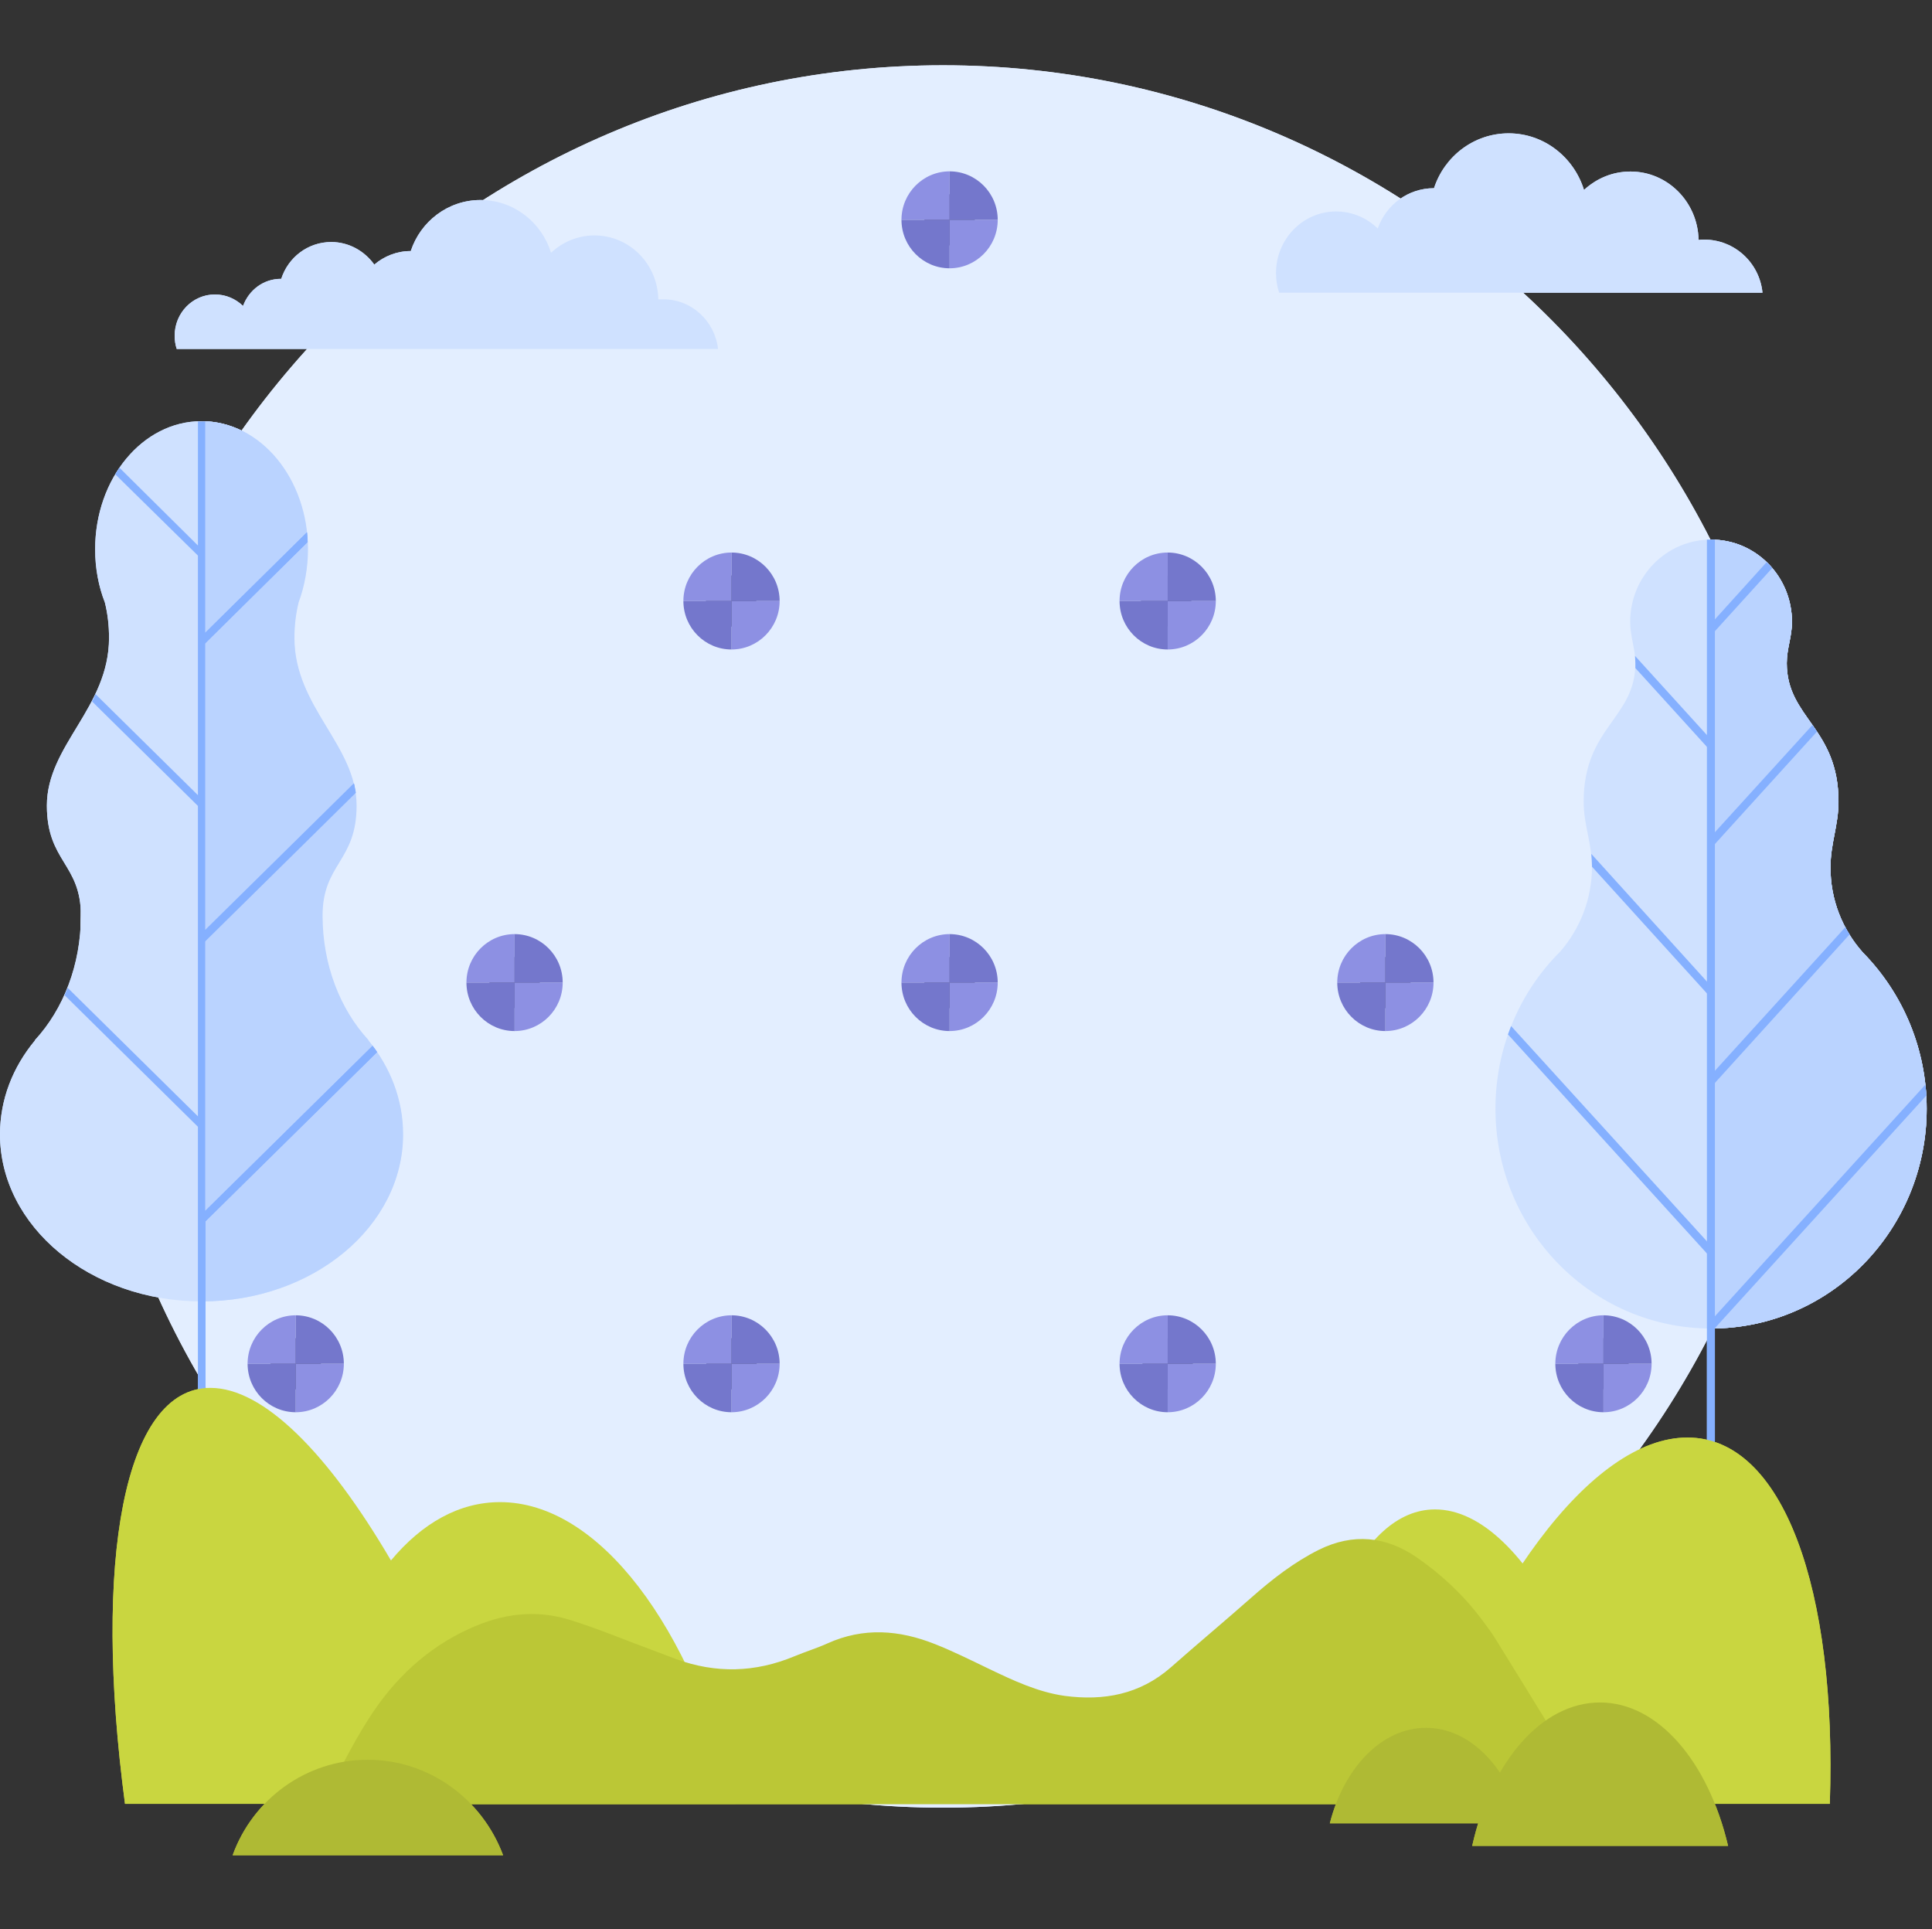 <?xml version="1.0" encoding="UTF-8"?>
<!DOCTYPE svg PUBLIC "-//W3C//DTD SVG 1.1//EN" "http://www.w3.org/Graphics/SVG/1.1/DTD/svg11.dtd">
<!-- Creator: CorelDRAW -->
<svg xmlns="http://www.w3.org/2000/svg" xml:space="preserve" width="147.222mm" height="147mm" version="1.1" style="shape-rendering:geometricPrecision; text-rendering:geometricPrecision; image-rendering:optimizeQuality; fill-rule:evenodd; clip-rule:evenodd"
viewBox="0 0 3614.95 3609.5"
 xmlns:xlink="http://www.w3.org/1999/xlink"
 xmlns:xodm="http://www.corel.com/coreldraw/odm/2003">
 <rect x="0" y="0" width="3614.95" height="3609.5" fill="#333333" stroke="none"/>
 <defs>
  <style type="text/css">
   <![CDATA[
    .fil12 {fill:none}
    .fil9 {fill:#5F628C}
    .fil11 {fill:#7477CC}
    .fil3 {fill:#85B0FF}
    .fil10 {fill:#8D90E3}
    .fil8 {fill:#AFBA34}
    .fil2 {fill:#BAD3FF}
    .fil7 {fill:#BBC736}
    .fil6 {fill:#C9D640}
    .fil1 {fill:#CCDFFF}
    .fil5 {fill:#CFE1FF}
    .fil0 {fill:#E3EEFF}
    .fil4 {fill:#85B0FF;fill-rule:nonzero}
   ]]>
  </style>
 </defs>
 <g id="Слой_x0020_1">
  <g id="_2053529219408">
   <g>
    <path class="fil0" d="M1764.5 3382.18c888.75,0 1613.78,-732.18 1613.78,-1630.02 0,-897.84 -725.03,-1630.02 -1613.78,-1630.02 -888.75,0 -1613.78,732.18 -1613.78,1630.02 0,897.84 725.03,1630.02 1613.78,1630.02l0 0z"/>
    <path class="fil1" d="M3485.48 1782.05c76.01,77.31 119.54,181.91 119.54,292.35 0,226.74 -180.61,411.24 -403.44,411.24 -222.84,0 -403.44,-184.51 -403.44,-411.24 0,-114.99 46.13,-219.59 121.49,-294.3 36.38,-42.23 59.12,-97.45 59.12,-158.52 0,-43.53 -15.59,-77.96 -15.59,-121.49 0,-139.68 96.8,-155.92 96.8,-259.22 0,-27.29 -9.75,-49.37 -9.75,-77.31 0,-85.11 67.57,-153.97 151.37,-153.97 83.81,0 151.37,68.87 151.37,153.97 0,27.94 -9.75,49.37 -9.75,77.31 0,102.65 96.8,120.19 96.8,259.22 0,43.53 -14.94,78.61 -14.94,121.49 -0.65,61.72 22.74,118.24 60.42,160.47l0 0z"/>
    <path class="fil2" d="M3485.48 1782.05c76.01,77.31 119.54,181.91 119.54,292.35 0,226.74 -180.61,411.24 -403.44,411.24l0 -1476.05c83.81,0 151.37,68.87 151.37,153.97 0,27.94 -9.75,50.02 -9.75,77.31 0,103.3 96.8,120.19 96.8,259.22 0,43.53 -14.94,78.61 -14.94,121.49 -0.65,61.72 22.74,118.24 60.42,160.47l0 0z"/>
    <path class="fil3" d="M3208.72 2809.82l0 -1800.24 -14.94 0 0 1795.69c5.2,1.95 9.74,3.25 14.94,4.55l0 0z"/>
    <path class="fil3" d="M3207.42 1580.65l192.3 -211.79c-2.6,-3.9 -5.85,-8.45 -8.45,-12.34l-183.86 202.05 0 22.09z"/>
    <path class="fil3" d="M3207.42 2027.62l253.37 -279.36c-3.25,-4.55 -5.85,-9.09 -7.8,-13.64l-245.58 270.26 0 22.74z"/>
    <path class="fil3" d="M3208.07 2485.64l396.3 -435.93c-0.65,-7.15 -0.65,-13.64 -1.95,-20.14l-395 434.63 0 21.44 0.65 0z"/>
    <path class="fil3" d="M3207.42 2360.25l-385.9 -424.89c1.95,-5.2 3.9,-10.39 5.85,-15.59l380.06 417.74 0 22.74z"/>
    <path class="fil3" d="M3207.42 1873.65l-228.68 -252.07 0 -0.65c0,-7.8 -0.65,-15.59 -1.3,-23.39l229.98 254.02 -0 22.09z"/>
    <path class="fil3" d="M3207.42 1412.38l-147.47 -162.42c0,-3.25 0,-5.85 0,-9.09 0,-4.55 -0.65,-9.09 -0.65,-13.64l148.12 163.07 0 22.09z"/>
    <path class="fil3" d="M3207.42 1182.4l108.49 -119.54c-3.25,-3.9 -6.5,-7.15 -10.39,-11.04l-98.1 108.49 0 22.09 0 0z"/>
    <path class="fil1" d="M377.46 2434.96c-208.54,0 -377.46,-140.33 -377.46,-312.49 0,-65.62 24.04,-126.04 65.62,-176.06l0 -0.65c52.62,-57.17 85.76,-140.33 85.76,-232.58 0,-97.45 -63.67,-100.7 -63.67,-205.95 0,-113.04 116.29,-183.21 116.29,-313.79 0,-23.39 -2.6,-45.48 -7.8,-66.27 -11.7,-29.89 -18.19,-63.67 -18.19,-99.4 0,-132.53 89,-239.73 198.8,-239.73 109.8,0 198.8,107.19 198.8,239.73 0,35.08 -6.5,69.51 -17.54,99.4 -5.2,21.44 -7.8,43.53 -7.8,66.27 0,129.93 116.29,200.75 116.29,313.79 0,104.6 -63.67,108.49 -63.67,205.95 0,92.25 33.13,175.41 85.76,232.58l0 0.65c40.93,50.02 64.97,110.44 64.97,176.06 0.65,172.16 -168.27,312.49 -376.16,312.49l0 0z"/>
    <path class="fil2" d="M377.46 788.05c109.8,0 198.8,107.19 198.8,239.73 0,35.08 -6.5,69.51 -17.54,99.4 -5.2,21.44 -7.8,43.53 -7.8,66.27 0,129.93 116.29,200.75 116.29,313.79 0,104.6 -63.67,108.49 -63.67,205.95 0,92.25 33.13,175.41 85.76,232.58l0 0.65c40.93,50.02 64.97,110.44 64.97,176.06 0,172.16 -168.91,312.49 -376.81,312.49l0 -1646.92z"/>
    <path class="fil4" d="M383.96 788.05l0 395.65 190.35 -187.76c0.65,5.85 1.3,12.34 1.3,18.19l-191.65 189.05 0 536.63 278.06 -274.16c1.3,5.85 1.95,11.04 3.25,16.89l-281.31 277.41 0 505.44 313.14 -308.59c3.25,3.9 5.85,7.8 8.45,11.7l-320.94 316.39 0 415.79c-4.55,-0.65 -9.09,-1.95 -14.29,-2.6l0 -589.9 -249.47 -246.22c1.95,-4.55 3.9,-9.09 5.85,-13.64l243.63 240.38 0 -580.81 -198.15 -195.55c2.6,-3.9 4.55,-9.09 6.5,-13.64l191.65 189.06 0 -448.27 -154.62 -152.02c2.6,-4.55 5.2,-8.45 7.8,-12.34l146.83 145.53 0 -231.93 13.64 0 0 -0.65z"/>
    <path class="fil4" d="M377.46 1494.89l4.55 4.55 -4.55 5.2 0 -9.75zm196.85 -498.95c0.65,5.85 1.3,12.34 1.3,18.19l-193.6 191.65 -4.55 -5.2 0 -9.75 196.85 -194.9zm88.35 470.36c1.3,5.85 1.95,11.04 3.25,16.89l-283.26 279.36 -4.55 -5.2 0 -9.75 284.55 -281.31zm34.43 490.5c3.25,3.9 5.85,7.8 8.45,11.7l-323.54 318.99 -4.55 -5.2 0 -9.75 319.64 -315.74zm-319.64 148.12l0 -9.75 4.55 4.55 -4.55 5.2zm0 -1068.06l0 -9.75 4.55 4.55 -4.55 5.2z"/>
    <path class="fil5" d="M3297.72 547.02c-5.85,-55.87 -52.62,-98.75 -109.14,-98.75 -3.25,0 -6.5,0 -10.39,0.65 -1.3,-70.82 -57.82,-127.99 -127.33,-127.99 -33.78,0 -63.67,12.99 -87.06,34.43 -18.84,-61.07 -74.71,-105.9 -140.98,-105.9 -64.97,0 -120.19,42.88 -139.68,102.65l-0 0c-48.73,0 -89.66,31.18 -105.25,75.36 -20.14,-19.49 -47.43,-31.83 -77.96,-31.83 -62.37,0 -112.39,51.97 -112.39,114.99 0,12.99 1.95,25.34 5.85,37.03l402.8 0 55.22 0 446.32 0 0 -0.65z"/>
    <path class="fil6" d="M935.52 2810.47c185.81,0 358.62,233.88 440.48,564.56l-434.63 0 -380.06 0 -327.43 0c-60.42,-455.42 -1.95,-778.3 159.82,-778.3 99.4,0 220.24,122.14 337.83,322.89 58.47,-70.16 127.99,-109.14 204,-109.14l0 0z"/>
    <path class="fil6" d="M3122.31 2975.49c161.12,0 274.81,165.67 294.95,398.9l-376.81 0 -329.38 0 -283.91 0c17.54,-322.24 118.24,-550.27 257.92,-550.27 86.41,0 172.16,86.41 242.98,228.03 62.37,-48.73 128.63,-76.66 194.25,-76.66l0 0z"/>
    <path class="fil6" d="M3157.39 2689.63c179.31,0 280.01,283.91 266.36,685.4l-786.1 0c132.53,-401.49 339.78,-685.4 519.74,-685.4l0 0z"/>
    <path class="fil7" d="M602.89 3375.03c28.59,-53.92 54.57,-109.14 87.71,-160.47 46.13,-72.11 107.19,-130.58 187.1,-166.97 61.72,-28.59 124.74,-37.03 190.35,-16.24 51.97,16.24 102.65,37.68 153.97,56.52 14.29,5.2 28.59,11.04 42.88,16.24 74.71,27.29 148.12,25.34 221.54,-5.2 20.14,-8.45 41.58,-14.94 61.72,-24.04 67.57,-30.53 134.48,-25.34 201.4,1.3 34.43,13.64 68.21,30.53 102,46.78 44.83,21.44 90.3,42.88 140.33,50.02 73.41,9.75 140.98,-2.6 198.8,-53.27 50.02,-44.18 100.7,-86.41 150.72,-130.58 38.98,-34.43 79.91,-66.27 126.69,-89.66 63.67,-31.18 124.74,-25.34 182.56,14.29 46.13,31.83 87.06,70.16 120.84,114.99 9.09,12.34 18.84,24.69 26.64,37.68 58.47,94.2 116.29,189.05 174.76,283.26 0.65,1.95 1.95,3.25 2.6,5.2 4.55,8.45 7.15,14.94 8.45,20.79l-2381.04 0 0 -0.65z"/>
    <path class="fil5" d="M700.34 495.05c-18.19,-25.34 -47.43,-42.23 -80.56,-42.23 -43.53,0 -80.56,28.59 -93.55,68.87l-0.65 0c-32.48,0 -59.77,20.79 -70.82,50.68 -13.64,-12.99 -31.83,-21.44 -52.62,-21.44 -41.58,0 -75.36,34.43 -75.36,77.31 0,8.45 1.3,16.89 3.9,24.69l165.67 0 0 0 377.46 0 64.32 0 405.39 0c-5.85,-51.97 -49.37,-92.9 -102,-92.9 -3.25,0 -6.5,0 -9.75,0 -1.3,-66.27 -53.92,-119.54 -119.54,-119.54 -31.18,0 -59.77,12.34 -81.21,32.48 -17.54,-57.17 -70.16,-98.75 -131.88,-98.75 -61.07,0 -112.39,40.28 -130.58,95.5l-0.65 0c-25.34,0 -49.37,9.74 -67.56,25.34l0 0z"/>
    <path class="fil8" d="M688 3292.53c115.64,0 214.39,74.06 253.37,178.66l-506.09 0c37.68,-104.6 137.08,-178.66 252.72,-178.66l0 0z"/>
    <path class="fil8" d="M2668.19 3232.76c82.51,0 152.67,74.06 180.61,178.66l-360.57 0c26.64,-104.6 97.45,-178.66 179.96,-178.66l0 0z"/>
    <path class="fil8" d="M2993.68 3185.33c109.14,0 202.7,111.09 239.73,268.31l-478.81 0c35.08,-157.22 129.93,-268.31 239.08,-268.31l0 0z"/>
    <path class="fil0" d="M1764.5 3382.18c888.75,0 1613.78,-732.18 1613.78,-1630.02 0,-897.84 -725.03,-1630.02 -1613.78,-1630.02 -888.75,0 -1613.78,732.18 -1613.78,1630.02 0,897.84 725.03,1630.02 1613.78,1630.02l0 0z"/>
    <path class="fil5" d="M3485.48 1782.05c76.01,77.31 119.54,181.91 119.54,292.35 0,226.74 -180.61,411.24 -403.44,411.24 -222.84,0 -403.44,-184.51 -403.44,-411.24 0,-114.99 46.13,-219.59 121.49,-294.3 36.38,-42.23 59.12,-97.45 59.12,-158.52 0,-43.53 -15.59,-77.96 -15.59,-121.49 0,-139.68 96.8,-155.92 96.8,-259.22 0,-27.29 -9.75,-49.37 -9.75,-77.31 0,-85.11 67.57,-153.97 151.37,-153.97 83.81,0 151.37,68.87 151.37,153.97 0,27.94 -9.75,49.37 -9.75,77.31 0,102.65 96.8,120.19 96.8,259.22 0,43.53 -14.94,78.61 -14.94,121.49 -0.65,61.72 22.74,118.24 60.42,160.47l0 0z"/>
    <path class="fil2" d="M3485.48 1782.05c76.01,77.31 119.54,181.91 119.54,292.35 0,226.74 -180.61,411.24 -403.44,411.24l0 -1476.05c83.81,0 151.37,68.87 151.37,153.97 0,27.94 -9.75,50.02 -9.75,77.31 0,103.3 96.8,120.19 96.8,259.22 0,43.53 -14.94,78.61 -14.94,121.49 -0.65,61.72 22.74,118.24 60.42,160.47l0 0z"/>
    <path class="fil3" d="M3208.72 2809.82l0 -1800.24 -14.94 0 0 1795.69c5.2,1.95 9.74,3.25 14.94,4.55l0 0z"/>
    <path class="fil3" d="M3207.42 1580.65l192.3 -211.79c-2.6,-3.9 -5.85,-8.45 -8.45,-12.34l-183.86 202.05 0 22.09z"/>
    <path class="fil3" d="M3207.42 2027.62l253.37 -279.36c-3.25,-4.55 -5.85,-9.09 -7.8,-13.64l-245.58 270.26 0 22.74z"/>
    <path class="fil3" d="M3208.07 2485.64l396.3 -435.93c-0.65,-7.15 -0.65,-13.64 -1.95,-20.14l-395 434.63 0 21.44 0.65 0z"/>
    <path class="fil3" d="M3207.42 2360.25l-385.9 -424.89c1.95,-5.2 3.9,-10.39 5.85,-15.59l380.06 417.74 0 22.74z"/>
    <path class="fil3" d="M3207.42 1873.65l-228.68 -252.07 0 -0.65c0,-7.8 -0.65,-15.59 -1.3,-23.39l229.98 254.02 -0 22.09z"/>
    <path class="fil3" d="M3207.42 1412.38l-147.47 -162.42c0,-3.25 0,-5.85 0,-9.09 0,-4.55 -0.65,-9.09 -0.65,-13.64l148.12 163.07 0 22.09z"/>
    <path class="fil3" d="M3207.42 1182.4l108.49 -119.54c-3.25,-3.9 -6.5,-7.15 -10.39,-11.04l-98.1 108.49 0 22.09 0 0z"/>
    <path class="fil5" d="M377.46 2434.96c-208.54,0 -377.46,-140.33 -377.46,-312.49 0,-65.62 24.04,-126.04 65.62,-176.06l0 -0.65c52.62,-57.17 85.76,-140.33 85.76,-232.58 0,-97.45 -63.67,-100.7 -63.67,-205.95 0,-113.04 116.29,-183.21 116.29,-313.79 0,-23.39 -2.6,-45.48 -7.8,-66.27 -11.7,-29.89 -18.19,-63.67 -18.19,-99.4 0,-132.53 89,-239.73 198.8,-239.73 109.8,0 198.8,107.19 198.8,239.73 0,35.08 -6.5,69.51 -17.54,99.4 -5.2,21.44 -7.8,43.53 -7.8,66.27 0,129.93 116.29,200.75 116.29,313.79 0,104.6 -63.67,108.49 -63.67,205.95 0,92.25 33.13,175.41 85.76,232.58l0 0.65c40.93,50.02 64.97,110.44 64.97,176.06 0.65,172.16 -168.27,312.49 -376.16,312.49l0 0z"/>
    <path class="fil2" d="M377.46 788.05c109.8,0 198.8,107.19 198.8,239.73 0,35.08 -6.5,69.51 -17.54,99.4 -5.2,21.44 -7.8,43.53 -7.8,66.27 0,129.93 116.29,200.75 116.29,313.79 0,104.6 -63.67,108.49 -63.67,205.95 0,92.25 33.13,175.41 85.76,232.58l0 0.65c40.93,50.02 64.97,110.44 64.97,176.06 0,172.16 -168.91,312.49 -376.81,312.49l0 -1646.92z"/>
    <path class="fil4" d="M383.96 788.05l0 395.65 190.35 -187.76c0.65,5.85 1.3,12.34 1.3,18.19l-191.65 189.05 0 536.63 278.06 -274.16c1.3,5.85 1.95,11.04 3.25,16.89l-281.31 277.41 0 505.44 313.14 -308.59c3.25,3.9 5.85,7.8 8.45,11.7l-320.94 316.39 0 415.79c-4.55,-0.65 -9.09,-1.95 -14.29,-2.6l0 -589.9 -249.47 -246.22c1.95,-4.55 3.9,-9.09 5.85,-13.64l243.63 240.38 0 -580.81 -198.15 -195.55c2.6,-3.9 4.55,-9.09 6.5,-13.64l191.65 189.06 0 -448.27 -154.62 -152.02c2.6,-4.55 5.2,-8.45 7.8,-12.34l146.83 145.53 0 -231.93 13.64 0 0 -0.65z"/>
    <path class="fil4" d="M377.46 1494.89l4.55 4.55 -4.55 5.2 0 -9.75zm196.85 -498.95c0.65,5.85 1.3,12.34 1.3,18.19l-193.6 191.65 -4.55 -5.2 0 -9.75 196.85 -194.9zm88.35 470.36c1.3,5.85 1.95,11.04 3.25,16.89l-283.26 279.36 -4.55 -5.2 0 -9.75 284.55 -281.31zm34.43 490.5c3.25,3.9 5.85,7.8 8.45,11.7l-323.54 318.99 -4.55 -5.2 0 -9.75 319.64 -315.74zm-319.64 148.12l0 -9.75 4.55 4.55 -4.55 5.2zm0 -1068.06l0 -9.75 4.55 4.55 -4.55 5.2z"/>
    <path class="fil5" d="M3297.72 547.02c-5.85,-55.87 -52.62,-98.75 -109.14,-98.75 -3.25,0 -6.5,0 -10.39,0.65 -1.3,-70.82 -57.82,-127.99 -127.33,-127.99 -33.78,0 -63.67,12.99 -87.06,34.43 -18.84,-61.07 -74.71,-105.9 -140.98,-105.9 -64.97,0 -120.19,42.88 -139.68,102.65l-0 0c-48.73,0 -89.66,31.18 -105.25,75.36 -20.14,-19.49 -47.43,-31.83 -77.96,-31.83 -62.37,0 -112.39,51.97 -112.39,114.99 0,12.99 1.95,25.34 5.85,37.03l402.8 0 55.22 0 446.32 0 0 -0.65z"/>
    <path class="fil6" d="M935.52 2810.47c185.81,0 358.62,233.88 440.48,564.56l-434.63 0 -380.06 0 -327.43 0c-60.42,-455.42 -1.95,-778.3 159.82,-778.3 99.4,0 220.24,122.14 337.83,322.89 58.47,-70.16 127.99,-109.14 204,-109.14l0 0z"/>
    <path class="fil6" d="M3122.31 2975.49c161.12,0 274.81,165.67 294.95,398.9l-376.81 0 -329.38 0 -283.91 0c17.54,-322.24 118.24,-550.27 257.92,-550.27 86.41,0 172.16,86.41 242.98,228.03 62.37,-48.73 128.63,-76.66 194.25,-76.66l0 0z"/>
    <path class="fil6" d="M3157.39 2689.63c179.31,0 280.01,283.91 266.36,685.4l-786.1 0c132.53,-401.49 339.78,-685.4 519.74,-685.4l0 0z"/>
    <path class="fil7" d="M602.89 3375.03c28.59,-53.92 54.57,-109.14 87.71,-160.47 46.13,-72.11 107.19,-130.58 187.1,-166.97 61.72,-28.59 124.74,-37.03 190.35,-16.24 51.97,16.24 102.65,37.68 153.97,56.52 14.29,5.2 28.59,11.04 42.88,16.24 74.71,27.29 148.12,25.34 221.54,-5.2 20.14,-8.45 41.58,-14.94 61.72,-24.04 67.57,-30.53 134.48,-25.34 201.4,1.3 34.43,13.64 68.21,30.53 102,46.78 44.83,21.44 90.3,42.88 140.33,50.02 73.41,9.75 140.98,-2.6 198.8,-53.27 50.02,-44.18 100.7,-86.41 150.72,-130.58 38.98,-34.43 79.91,-66.27 126.69,-89.66 63.67,-31.18 124.74,-25.34 182.56,14.29 46.13,31.83 87.06,70.16 120.84,114.99 9.09,12.34 18.84,24.69 26.64,37.68 58.47,94.2 116.29,189.05 174.76,283.26 0.65,1.95 1.95,3.25 2.6,5.2 4.55,8.45 7.15,14.94 8.45,20.79l-2381.04 0 0 -0.65z"/>
    <path class="fil5" d="M700.34 495.05c-18.19,-25.34 -47.43,-42.23 -80.56,-42.23 -43.53,0 -80.56,28.59 -93.55,68.87l-0.65 0c-32.48,0 -59.77,20.79 -70.82,50.68 -13.64,-12.99 -31.83,-21.44 -52.62,-21.44 -41.58,0 -75.36,34.43 -75.36,77.31 0,8.45 1.3,16.89 3.9,24.69l165.67 0 0 0 377.46 0 64.32 0 405.39 0c-5.85,-51.97 -49.37,-92.9 -102,-92.9 -3.25,0 -6.5,0 -9.75,0 -1.3,-66.27 -53.92,-119.54 -119.54,-119.54 -31.18,0 -59.77,12.34 -81.21,32.48 -17.54,-57.17 -70.16,-98.75 -131.88,-98.75 -61.07,0 -112.39,40.28 -130.58,95.5l-0.65 0c-25.34,0 -49.37,9.74 -67.56,25.34l0 0z"/>
    <path class="fil8" d="M688 3292.53c115.64,0 214.39,74.06 253.37,178.66l-506.09 0c37.68,-104.6 137.08,-178.66 252.72,-178.66l0 0z"/>
    <path class="fil8" d="M2668.19 3232.76c82.51,0 152.67,74.06 180.61,178.66l-360.57 0c26.64,-104.6 97.45,-178.66 179.96,-178.66l0 0z"/>
    <path class="fil8" d="M2993.68 3185.33c109.14,0 202.7,111.09 239.73,268.31l-478.81 0c35.08,-157.22 129.93,-268.31 239.08,-268.31l0 0z"/>
    <g>
     <path class="fil9" d="M2232 2551.62c0,26.44 -20.72,47.88 -47.17,47.88 -26.44,0 -47.17,-21.44 -47.17,-47.88 0,-26.44 20.72,-47.88 47.17,-47.88 25.73,0.71 47.17,21.44 47.17,47.88l0 0z"/>
     <path class="fil9" d="M1776.78 459.17c25.73,0 47.17,-21.44 47.17,-47.88 0,-26.44 -21.44,-47.88 -47.17,-47.88 -25.73,0 -47.17,21.44 -47.17,47.88 0,26.44 21.44,47.88 47.17,47.88l0 0z"/>
     <path class="fil9" d="M1776.78 1886.3c25.73,0 47.17,-21.44 47.17,-47.88 0,-26.44 -21.44,-47.88 -47.17,-47.88 -25.73,0 -47.17,21.44 -47.17,47.88 0,26.44 21.44,47.88 47.17,47.88l0 0z"/>
     <path class="fil9" d="M1321.56 2551.62c0,26.44 20.72,47.88 47.17,47.88 25.73,0 47.17,-21.44 47.17,-47.88 0,-26.44 -21.44,-47.88 -47.17,-47.88 -25.73,0.71 -47.17,21.44 -47.17,47.88l0 0z"/>
     <path class="fil9" d="M506.16 2551.62c0,26.44 21.44,47.88 47.17,47.88 26.44,0 47.17,-21.44 47.17,-47.88 0,-26.44 -20.73,-47.88 -47.17,-47.88 -26.44,0.71 -47.17,21.44 -47.17,47.88l0 0z"/>
     <path class="fil9" d="M3047.4 2551.62c0,26.44 -20.72,47.88 -47.17,47.88 -25.73,0 -47.17,-21.44 -47.17,-47.88 0,-26.44 21.44,-47.88 47.17,-47.88 25.73,0.71 47.17,21.44 47.17,47.88l0 0z"/>
     <path class="fil9" d="M2639.34 1838.42c0,26.44 -20.72,47.88 -47.17,47.88 -25.73,0 -47.17,-21.44 -47.17,-47.88 0,-26.44 21.44,-47.88 47.17,-47.88 26.44,-0 47.17,21.44 47.17,47.88l0 0z"/>
     <path class="fil9" d="M1009.97 1838.42c0,26.44 -20.72,47.88 -47.17,47.88 -26.44,0 -47.17,-21.44 -47.17,-47.88 0,-26.44 20.72,-47.88 47.17,-47.88 26.44,0 47.17,21.44 47.17,47.88l0 0z"/>
     <path class="fil9" d="M1368.01 1172.38c26.44,0 47.17,-21.44 47.17,-47.88 0,-26.44 -20.72,-47.88 -47.17,-47.88 -25.73,0 -47.17,21.44 -47.17,47.88 0,27.15 20.72,47.88 47.17,47.88l0 0z"/>
     <path class="fil9" d="M2181.98 1172.38c25.73,0 47.17,-21.44 47.17,-47.88 0,-26.44 -21.44,-47.88 -47.17,-47.88 -25.73,0 -47.17,21.44 -47.17,47.88 0,27.15 21.44,47.88 47.17,47.88l0 0z"/>
     <g>
      <path class="fil10" d="M1866.83 411.29c0,50.17 -40.52,90.69 -90.05,90.69l0 -90.69 90.05 0z"/>
      <path class="fil10" d="M1686.74 411.29c0,-50.17 40.52,-90.69 90.04,-90.69l0 90.69 -90.04 0z"/>
      <path class="fil11" d="M1866.83 411.29c0,-50.17 -40.52,-90.69 -90.05,-90.69l0 90.69 90.05 0z"/>
      <path class="fil11" d="M1686.74 411.29c0,50.17 40.52,90.69 90.04,90.69l0 -90.69 -90.04 0z"/>
     </g>
     <g>
      <path class="fil10" d="M1458.77 1124.5c0,50.17 -40.52,90.69 -90.04,90.69l0 -90.69 90.04 0z"/>
      <path class="fil10" d="M1278.68 1124.5c0,-50.17 40.52,-90.69 90.05,-90.69l0 90.69 -90.05 0z"/>
      <path class="fil11" d="M1458.77 1124.5c0,-50.17 -40.52,-90.69 -90.04,-90.69l0 90.69 90.04 0z"/>
      <path class="fil11" d="M1278.68 1124.5c0,50.17 40.52,90.69 90.05,90.69l0 -90.69 -90.05 0z"/>
     </g>
     <g>
      <path class="fil10" d="M2274.88 1124.5c0,50.17 -40.52,90.69 -90.05,90.69l0 -90.69 90.05 0z"/>
      <path class="fil10" d="M2094.79 1124.5c0,-50.17 40.52,-90.69 90.05,-90.69l0 90.69 -90.05 0z"/>
      <path class="fil11" d="M2274.88 1124.5c0,-50.17 -40.52,-90.69 -90.05,-90.69l0 90.69 90.05 0z"/>
      <path class="fil11" d="M2094.79 1124.5c0,50.17 40.52,90.69 90.05,90.69l0 -90.69 -90.05 0z"/>
     </g>
     <g>
      <path class="fil10" d="M1052.85 1838.42c0,50.17 -40.52,90.69 -90.05,90.69l0 -90.69 90.05 0z"/>
      <path class="fil10" d="M872.76 1838.42c0,-50.17 40.52,-90.69 90.05,-90.69l0 90.69 -90.05 0z"/>
      <path class="fil11" d="M1052.85 1838.42c0,-50.17 -40.52,-90.69 -90.05,-90.69l0 90.69 90.05 0z"/>
      <path class="fil11" d="M872.76 1838.42c0,50.17 40.52,90.69 90.05,90.69l0 -90.69 -90.05 0z"/>
     </g>
     <g>
      <path class="fil10" d="M1866.82 1838.42c0,50.17 -40.52,90.69 -90.05,90.69l0 -90.69 90.05 0z"/>
      <path class="fil10" d="M1686.73 1838.42c0,-50.17 40.52,-90.69 90.05,-90.69l0 90.69 -90.05 0z"/>
      <path class="fil11" d="M1866.82 1838.42c0,-50.17 -40.52,-90.69 -90.05,-90.69l0 90.69 90.05 0z"/>
      <path class="fil11" d="M1686.73 1838.42c0,50.17 40.52,90.69 90.05,90.69l0 -90.69 -90.05 0z"/>
     </g>
     <g>
      <path class="fil10" d="M2682.22 1838.41c0,50.17 -40.52,90.69 -90.05,90.69l0 -90.69 90.05 0z"/>
      <path class="fil10" d="M2502.13 1838.41c0,-50.17 40.52,-90.69 90.05,-90.69l0 90.69 -90.05 0z"/>
      <path class="fil11" d="M2682.22 1838.41c0,-50.17 -40.52,-90.69 -90.05,-90.69l0 90.69 90.05 0z"/>
      <path class="fil11" d="M2502.13 1838.41c0,50.17 40.52,90.69 90.05,90.69l0 -90.69 -90.05 0z"/>
     </g>
     <g>
      <path class="fil10" d="M643.37 2551.62c0,50.17 -40.52,90.69 -90.05,90.69l0 -90.69 90.05 0z"/>
      <path class="fil10" d="M463.28 2551.62c0,-50.17 40.52,-90.69 90.04,-90.69l0 90.69 -90.04 0z"/>
      <path class="fil11" d="M643.37 2551.62c0,-50.17 -40.52,-90.69 -90.05,-90.69l0 90.69 90.05 0z"/>
      <path class="fil11" d="M463.28 2551.62c0,50.17 40.52,90.69 90.04,90.69l0 -90.69 -90.04 0z"/>
     </g>
     <g>
      <path class="fil10" d="M1458.77 2551.62c0,50.17 -40.52,90.69 -90.04,90.69l0 -90.69 90.04 0z"/>
      <path class="fil10" d="M1278.68 2551.62c0,-50.17 40.52,-90.69 90.05,-90.69l0 90.69 -90.05 0z"/>
      <path class="fil11" d="M1458.77 2551.62c0,-50.17 -40.52,-90.69 -90.04,-90.69l0 90.69 90.04 0z"/>
      <path class="fil11" d="M1278.68 2551.62c0,50.17 40.52,90.69 90.05,90.69l0 -90.69 -90.05 0z"/>
     </g>
     <g>
      <path class="fil10" d="M2274.88 2551.62c0,50.17 -40.52,90.69 -90.05,90.69l0 -90.69 90.05 0z"/>
      <path class="fil10" d="M2094.79 2551.62c0,-50.17 40.52,-90.69 90.05,-90.69l0 90.69 -90.05 0z"/>
      <path class="fil11" d="M2274.88 2551.62c0,-50.17 -40.52,-90.69 -90.05,-90.69l0 90.69 90.05 0z"/>
      <path class="fil11" d="M2094.79 2551.62c0,50.17 40.52,90.69 90.05,90.69l0 -90.69 -90.05 0z"/>
     </g>
     <g>
      <path class="fil10" d="M3090.28 2551.62c0,50.17 -40.52,90.69 -90.05,90.69l0 -90.69 90.05 0z"/>
      <path class="fil10" d="M2910.19 2551.62c0,-50.17 40.52,-90.69 90.05,-90.69l0 90.69 -90.05 0z"/>
      <path class="fil11" d="M3090.28 2551.62c0,-50.17 -40.52,-90.69 -90.05,-90.69l0 90.69 90.05 0z"/>
      <path class="fil11" d="M2910.19 2551.62c0,50.17 40.52,90.69 90.05,90.69l0 -90.69 -90.05 0z"/>
     </g>
    </g>
   </g>
   <rect class="fil12" x="5.44" width="3609.5" height="3609.5"/>
  </g>
 </g>
</svg>
